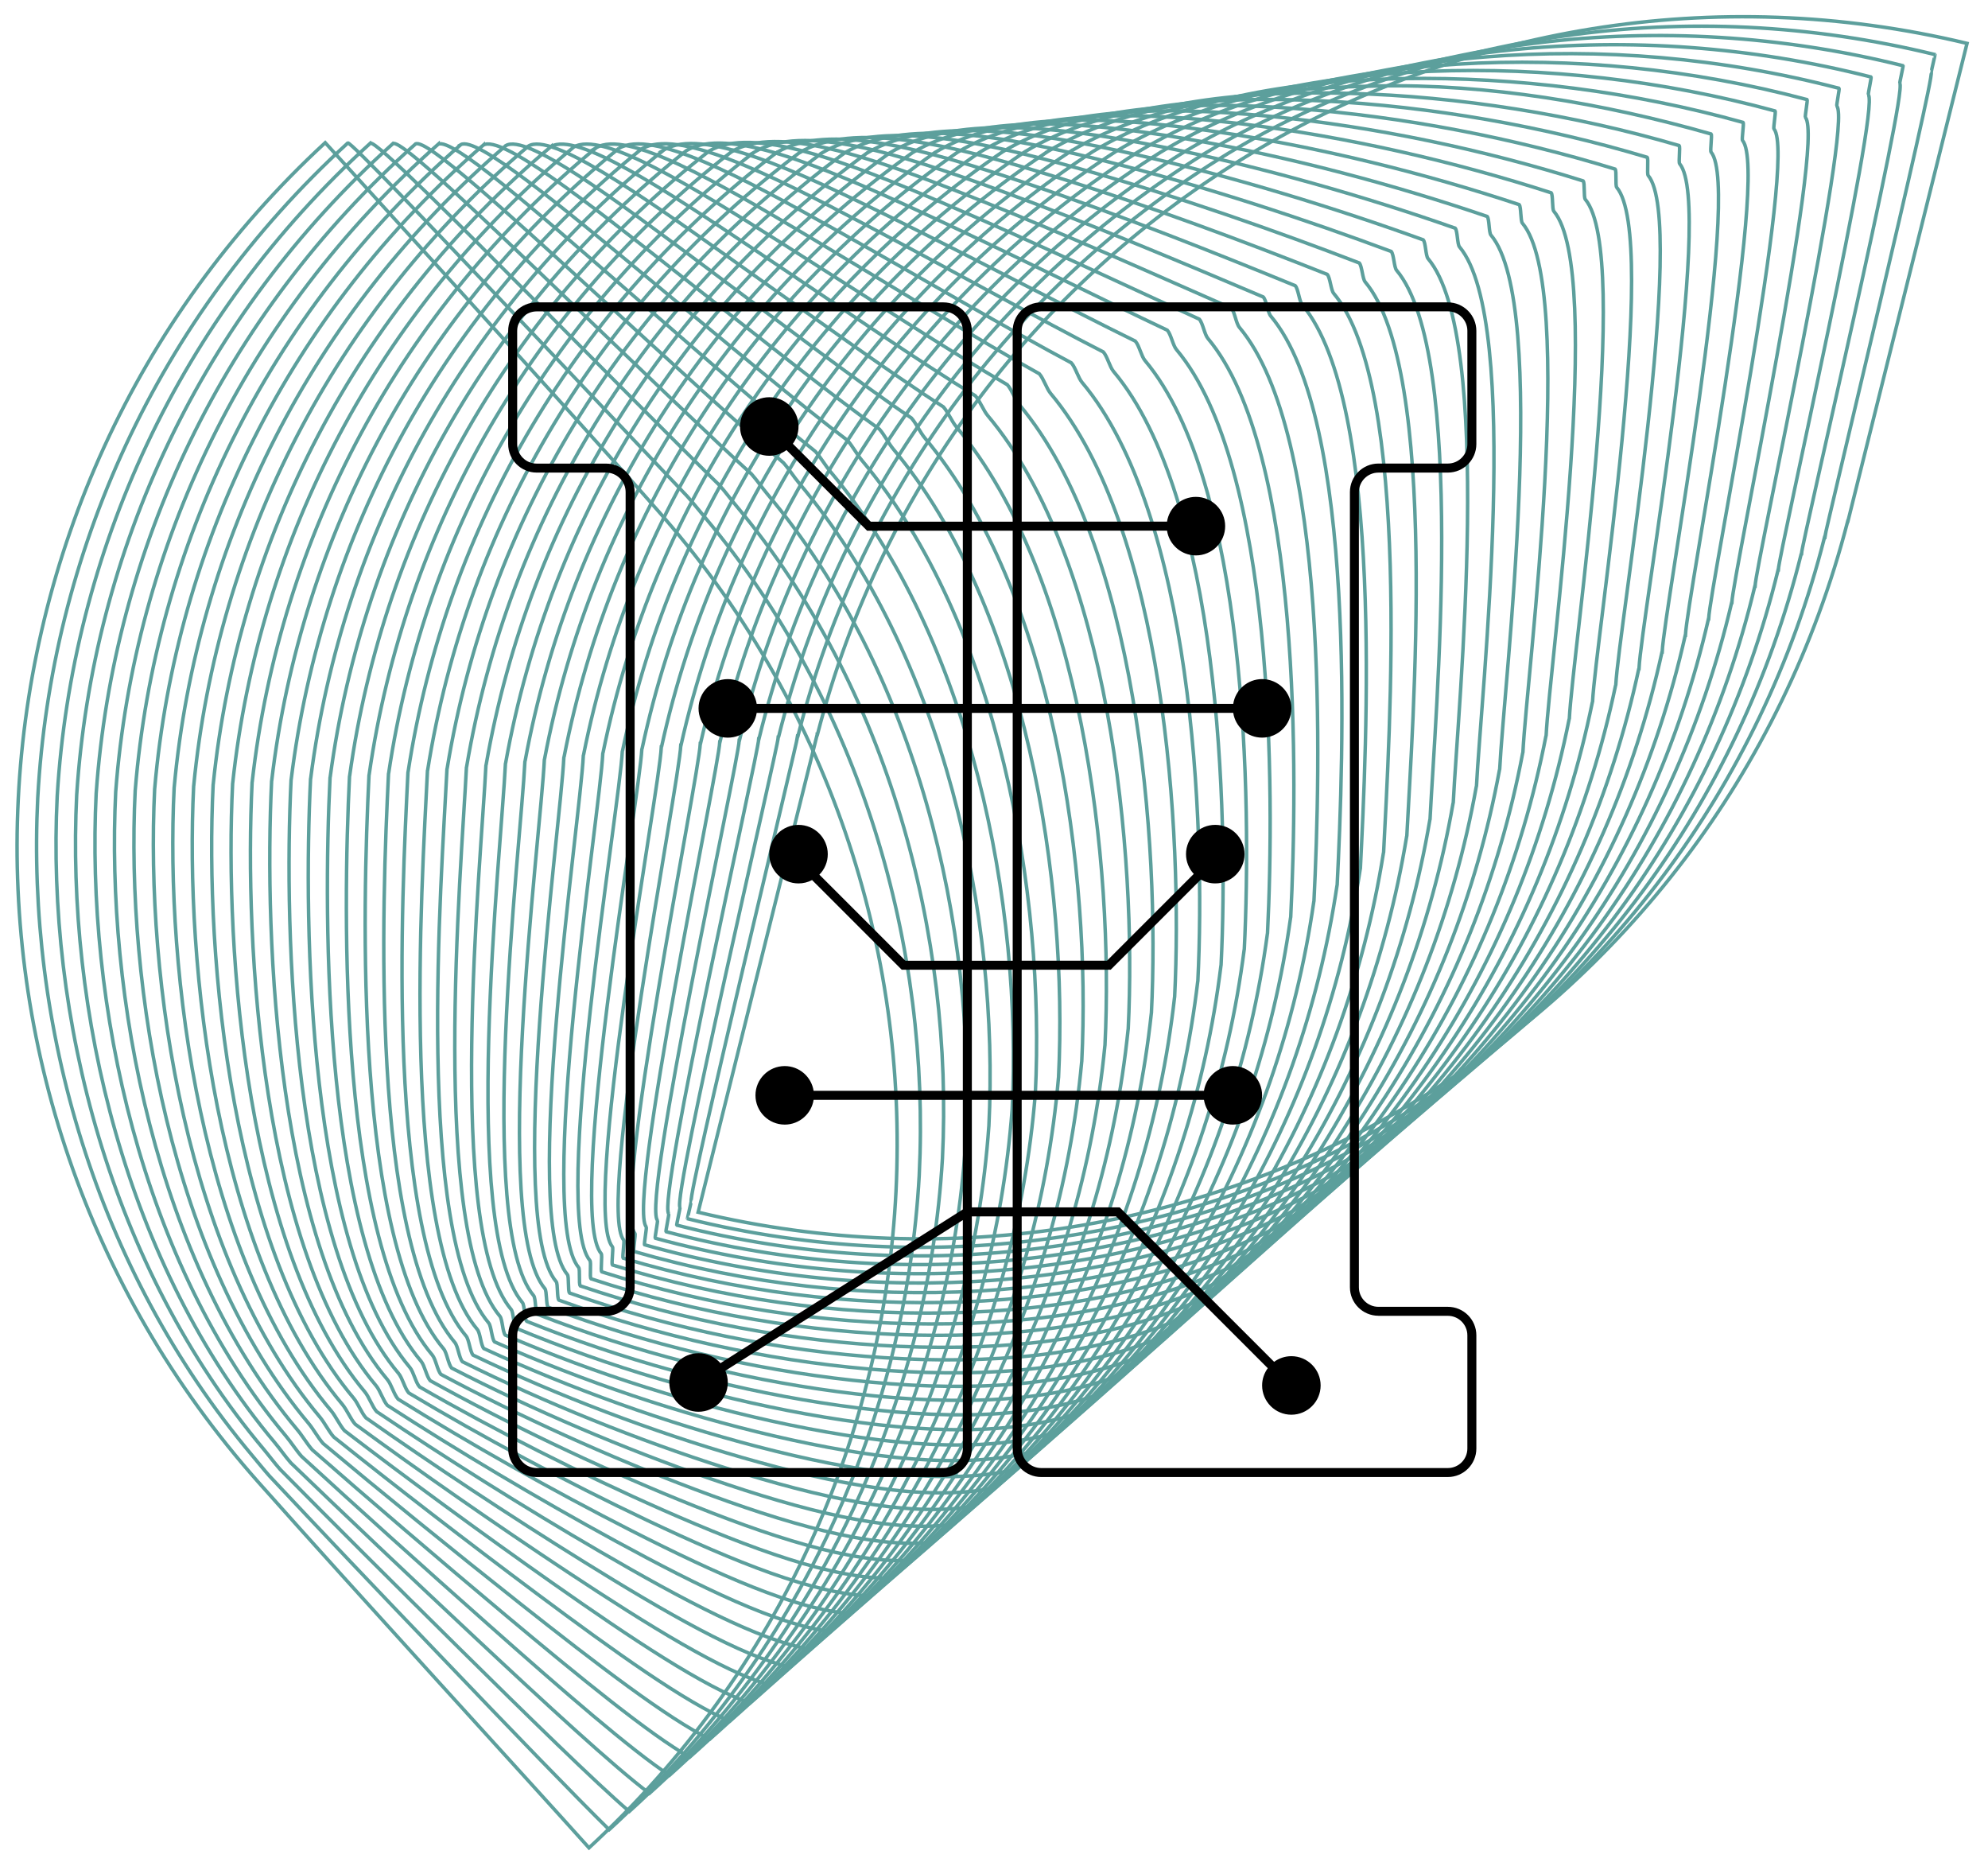 <?xml version="1.0" encoding="UTF-8" standalone="no"?>
<!DOCTYPE svg PUBLIC "-//W3C//DTD SVG 1.1//EN" "http://www.w3.org/Graphics/SVG/1.1/DTD/svg11.dtd">
<svg width="100%" height="100%" viewBox="0 0 570 536" version="1.1" xmlns="http://www.w3.org/2000/svg" xmlns:xlink="http://www.w3.org/1999/xlink" xml:space="preserve" xmlns:serif="http://www.serif.com/" style="fill-rule:evenodd;clip-rule:evenodd;stroke-miterlimit:10;">
    <g transform="matrix(1,0,0,1,-4115.3,-909.6)">
        <g transform="matrix(1.333,0,0,1.333,3600,0)">
            <g transform="matrix(1,0,0,1,442.232,791.588)">
                <path d="M0,209.608C-37.27,167.659 -54.312,114.653 -51.735,62.618C-49.157,10.584 -26.945,-40.476 14.29,-78.531C14.29,-78.531 72.023,-15.198 85.331,0.002C122.601,41.952 139.647,94.961 137.062,146.992C134.481,199.027 112.269,250.087 71.03,288.139C58.6,274.276 20.488,232.666 -0.003,209.605L0,209.608Z" style="fill:none;fill-rule:nonzero;stroke:rgb(92,159,156);stroke-width:0.75px;"/>
            </g>
        </g>
        <g transform="matrix(1.333,0,0,1.333,3600,0)">
            <g transform="matrix(1,0,0,1,461.381,1075.49)">
                <path d="M0,-362.371C0.546,-362.7 17.896,-344.475 35.927,-325.48C50.971,-309.633 66.503,-293.226 73.065,-286.333C74.332,-284.905 75.553,-283.373 76.774,-281.92C110.538,-241.709 125.342,-189.414 122.911,-140.421L122.911,-140.378C120.037,-88.304 97.529,-37.44 56.219,0.329C49.247,-6.511 35.174,-21.062 20.323,-36.609C7.083,-50.385 -6.776,-64.975 -16.839,-75.709C-18.106,-77.137 -19.327,-78.669 -20.548,-80.118C-54.312,-120.329 -69.116,-172.625 -66.689,-221.618C-66.689,-221.632 -66.689,-221.65 -66.685,-221.664C-63.815,-273.738 -41.307,-324.598 0,-362.368L0,-362.371Z" style="fill:none;fill-rule:nonzero;stroke:rgb(92,159,156);stroke-width:0.75px;"/>
            </g>
        </g>
        <g transform="matrix(1.333,0,0,1.333,3600,0)">
            <g transform="matrix(1,0,0,1,466.236,1071.25)">
                <path d="M0,-358.077C1.089,-358.73 18.592,-341.156 36.859,-322.782C52.149,-307.403 68.006,-291.42 75.089,-284.534C76.324,-283.142 77.491,-281.557 78.68,-280.139C111.602,-240.931 125.417,-187.472 123.047,-139.7C123.047,-139.686 123.043,-139.672 123.043,-139.657C119.891,-87.526 97.083,-36.841 55.687,0.653C48.333,-5.68 34.035,-19.684 18.856,-34.692C5.333,-48.061 -8.903,-62.262 -19.395,-72.893C-20.63,-74.286 -21.798,-75.871 -22.986,-77.288C-55.908,-116.493 -69.723,-169.955 -67.357,-217.727C-67.357,-217.742 -67.353,-217.759 -67.353,-217.774C-64.201,-269.905 -41.396,-320.586 -0.004,-358.084L0,-358.077Z" style="fill:none;fill-rule:nonzero;stroke:rgb(92,159,156);stroke-width:0.75px;"/>
            </g>
        </g>
        <g transform="matrix(1.333,0,0,1.333,3600,0)">
            <g transform="matrix(1,0,0,1,471.095,1067.03)">
                <path d="M0,-353.779C1.635,-354.761 19.288,-337.832 37.794,-320.076C53.331,-305.168 69.516,-289.607 77.113,-282.727C78.316,-281.371 79.43,-279.729 80.59,-278.351C112.669,-240.15 125.496,-185.52 123.186,-138.976C123.186,-138.961 123.183,-138.947 123.179,-138.933C119.748,-86.745 96.637,-36.241 55.158,0.982C47.419,-4.848 32.871,-18.278 17.393,-32.768C3.566,-45.709 -11.024,-59.546 -21.948,-70.07C-23.151,-71.426 -24.265,-73.068 -25.425,-74.446C-57.5,-112.648 -70.33,-167.278 -68.024,-213.822C-68.024,-213.836 -68.021,-213.85 -68.017,-213.868C-64.587,-266.056 -41.479,-316.559 -0.004,-353.782L0,-353.779Z" style="fill:none;fill-rule:nonzero;stroke:rgb(92,159,156);stroke-width:0.75px;"/>
            </g>
        </g>
        <g transform="matrix(1.333,0,0,1.333,3600,0)">
            <g transform="matrix(1,0,0,1,475.95,1062.81)">
                <path d="M0,-349.481C2.178,-350.791 19.991,-334.509 38.73,-317.37C54.516,-302.93 71.023,-287.793 79.137,-280.921C80.308,-279.6 81.368,-277.905 82.496,-276.559C113.729,-239.364 125.571,-183.567 123.322,-138.247C123.322,-138.233 123.314,-138.222 123.314,-138.208C119.605,-85.963 96.194,-35.638 54.63,1.31C46.505,-4.012 31.708,-16.871 15.929,-30.844C1.799,-43.356 -13.148,-56.825 -24.5,-67.246C-25.671,-68.567 -26.731,-70.262 -27.859,-71.608C-59.092,-108.803 -70.934,-164.6 -68.688,-209.92C-68.688,-209.934 -68.681,-209.949 -68.681,-209.963C-64.972,-262.208 -41.564,-312.529 -0.004,-349.481L0,-349.481Z" style="fill:none;fill-rule:nonzero;stroke:rgb(92,159,156);stroke-width:0.75px;"/>
            </g>
        </g>
        <g transform="matrix(1.333,0,0,1.333,3600,0)">
            <g transform="matrix(1,0,0,1,480.809,1058.59)">
                <path d="M0,-345.186C2.724,-346.821 20.695,-331.188 39.665,-314.667C55.704,-300.695 72.529,-285.983 81.161,-279.122C82.304,-277.837 83.307,-276.084 84.406,-274.777C114.797,-238.586 125.649,-181.621 123.461,-137.526C123.461,-137.512 123.454,-137.501 123.454,-137.487C119.463,-85.184 95.755,-35.038 54.109,1.635C45.602,-3.18 30.547,-15.472 14.472,-28.926C0.036,-41.01 -15.261,-54.112 -27.045,-64.429C-28.188,-65.714 -29.191,-67.467 -30.29,-68.773C-60.681,-104.965 -71.533,-161.926 -69.348,-206.025C-69.348,-206.039 -69.341,-206.053 -69.341,-206.068C-65.354,-258.366 -41.643,-308.513 0,-345.19L0,-345.186Z" style="fill:none;fill-rule:nonzero;stroke:rgb(92,159,156);stroke-width:0.75px;"/>
            </g>
        </g>
        <g transform="matrix(1.333,0,0,1.333,3600,0)">
            <g transform="matrix(1,0,0,1,485.664,1054.38)">
                <path d="M0,-340.892C3.266,-342.855 21.405,-327.869 40.597,-311.969C56.893,-298.464 74.032,-284.174 83.185,-277.323C84.296,-276.074 85.245,-274.264 86.313,-272.993C115.857,-237.808 125.724,-179.676 123.6,-136.805C123.6,-136.791 123.593,-136.78 123.593,-136.766C119.323,-84.407 95.312,-34.443 53.584,1.963C44.691,-2.346 29.384,-14.066 13.012,-27.003C-1.735,-38.659 -17.382,-51.396 -29.594,-61.606C-30.704,-62.855 -31.654,-64.665 -32.721,-65.936C-62.266,-101.121 -72.137,-159.253 -70.009,-202.123C-70.009,-202.138 -70.002,-202.152 -69.998,-202.163C-65.729,-254.519 -41.721,-304.486 0.007,-340.889L0,-340.892Z" style="fill:none;fill-rule:nonzero;stroke:rgb(92,159,156);stroke-width:0.75px;"/>
            </g>
        </g>
        <g transform="matrix(1.333,0,0,1.333,3600,0)">
            <g transform="matrix(1,0,0,1,490.519,1050.17)">
                <path d="M0,-336.59C3.813,-338.882 22.116,-324.545 41.532,-309.259C58.089,-296.225 75.539,-282.356 85.21,-275.513C86.288,-274.299 87.184,-272.435 88.219,-271.2C116.921,-237.019 125.799,-177.723 123.736,-136.077C123.736,-136.062 123.725,-136.052 123.725,-136.041C119.177,-83.624 94.866,-33.839 53.052,2.292C43.778,-1.51 28.209,-12.659 11.545,-25.082C-3.516,-36.309 -19.506,-48.679 -32.154,-58.785C-33.232,-59.999 -34.128,-61.862 -35.163,-63.098C-63.865,-97.276 -72.747,-156.575 -70.68,-198.221C-70.68,-198.236 -70.67,-198.246 -70.67,-198.26C-66.121,-250.673 -41.811,-300.463 0,-336.593L0,-336.59Z" style="fill:none;fill-rule:nonzero;stroke:rgb(92,159,156);stroke-width:0.75px;"/>
            </g>
        </g>
        <g transform="matrix(1.333,0,0,1.333,3600,0)">
            <g transform="matrix(1,0,0,1,495.377,1045.98)">
                <path d="M0,-332.299C4.359,-334.916 22.833,-321.232 42.467,-306.56C59.285,-293.994 77.045,-280.55 87.234,-273.717C88.28,-272.539 89.122,-270.619 90.129,-269.419C117.984,-236.244 125.881,-175.778 123.875,-135.356C123.875,-135.345 123.864,-135.331 123.864,-135.32C119.038,-82.85 94.423,-33.239 52.527,2.617C42.867,-0.678 27.038,-11.256 10.085,-23.161C-5.291,-33.96 -21.627,-45.962 -34.703,-55.965C-35.749,-57.143 -36.592,-59.064 -37.598,-60.26C-65.454,-93.434 -73.35,-153.901 -71.344,-194.32C-71.344,-194.334 -71.333,-194.344 -71.333,-194.359C-66.507,-246.829 -41.896,-296.436 0,-332.296L0,-332.299Z" style="fill:none;fill-rule:nonzero;stroke:rgb(92,159,156);stroke-width:0.75px;"/>
            </g>
        </g>
        <g transform="matrix(1.333,0,0,1.333,3600,0)">
            <g transform="matrix(1,0,0,1,500.232,1041.78)">
                <path d="M0,-328.001C4.901,-330.946 23.551,-317.913 43.399,-303.854C60.481,-291.76 78.548,-278.737 89.258,-271.911C90.271,-270.769 91.06,-268.794 92.035,-267.631C119.048,-235.462 125.956,-173.828 124.01,-134.631C124.01,-134.62 124,-134.61 124,-134.595C118.891,-82.068 93.981,-32.636 51.999,2.945C41.957,0.157 25.864,-9.846 8.625,-21.237C-7.065,-31.604 -23.743,-43.246 -37.252,-53.141C-38.266,-54.284 -39.055,-56.258 -40.029,-57.422C-67.042,-89.59 -73.95,-151.224 -72.005,-190.421C-72.005,-190.436 -71.994,-190.446 -71.99,-190.457C-66.885,-242.984 -41.971,-292.413 0.004,-327.997L0,-328.001Z" style="fill:none;fill-rule:nonzero;stroke:rgb(92,159,156);stroke-width:0.75px;"/>
            </g>
        </g>
        <g transform="matrix(1.333,0,0,1.333,3600,0)">
            <g transform="matrix(1,0,0,1,505.091,1037.59)">
                <path d="M0,-323.695C5.448,-326.969 24.272,-314.585 44.334,-301.144C61.684,-289.521 80.058,-276.919 91.282,-270.1C92.264,-268.994 92.999,-266.962 93.945,-265.838C120.112,-234.673 126.035,-171.872 124.15,-133.902C124.15,-133.892 124.139,-133.881 124.135,-133.87C118.749,-81.286 93.534,-32.036 51.47,3.274C41.043,0.993 24.686,-8.439 7.161,-19.316C-8.846,-29.251 -25.868,-40.528 -39.804,-50.32C-40.786,-51.427 -41.521,-53.458 -42.468,-54.583C-68.635,-85.748 -74.557,-148.549 -72.672,-186.519C-72.672,-186.529 -72.658,-186.544 -72.658,-186.554C-67.271,-239.139 -42.06,-288.389 0,-323.699L0,-323.695Z" style="fill:none;fill-rule:nonzero;stroke:rgb(92,159,156);stroke-width:0.75px;"/>
            </g>
        </g>
        <g transform="matrix(1.333,0,0,1.333,3600,0)">
            <g transform="matrix(1,0,0,1,509.946,1033.42)">
                <path d="M0,-319.405C5.99,-323.007 24.996,-311.276 45.27,-298.446C62.891,-287.294 81.565,-275.113 93.306,-268.306C94.256,-267.235 94.937,-265.146 95.851,-264.058C121.176,-233.899 126.11,-169.93 124.285,-133.182C124.285,-133.171 124.271,-133.161 124.271,-133.15C118.606,-80.508 93.092,-31.437 50.942,3.602C40.133,1.827 23.504,-7.026 5.697,-17.393C-10.631,-26.896 -27.988,-37.809 -42.357,-47.498C-43.307,-48.569 -43.988,-50.657 -44.902,-51.746C-70.227,-81.904 -75.16,-145.873 -73.336,-182.618C-73.336,-182.628 -73.322,-182.639 -73.322,-182.654C-67.656,-235.295 -42.146,-284.367 0,-319.401L0,-319.405Z" style="fill:none;fill-rule:nonzero;stroke:rgb(92,159,156);stroke-width:0.75px;"/>
            </g>
        </g>
        <g transform="matrix(1.333,0,0,1.333,3600,0)">
            <g transform="matrix(1,0,0,1,514.801,1029.26)">
                <path d="M0,-315.11C6.536,-319.037 25.724,-307.967 46.201,-295.743C64.094,-285.066 83.068,-273.303 95.33,-266.503C96.248,-265.467 96.876,-263.325 97.761,-262.272C122.24,-233.12 126.188,-167.981 124.425,-132.46C124.425,-132.45 124.41,-132.439 124.41,-132.428C118.467,-79.73 92.653,-30.837 50.417,3.927C39.222,2.656 22.326,-5.619 4.237,-15.475C-12.413,-24.547 -30.108,-35.095 -44.906,-44.681C-45.823,-45.716 -46.451,-47.858 -47.337,-48.911C-71.815,-78.063 -75.764,-143.199 -74,-178.723C-74,-178.733 -73.986,-178.744 -73.982,-178.755C-68.039,-231.453 -42.225,-280.343 0.003,-315.11L0,-315.11Z" style="fill:none;fill-rule:nonzero;stroke:rgb(92,159,156);stroke-width:0.75px;"/>
            </g>
        </g>
        <g transform="matrix(1.333,0,0,1.333,3600,0)">
            <g transform="matrix(1,0,0,1,519.66,1025.1)">
                <path d="M0,-310.809C7.079,-315.064 26.456,-304.651 47.137,-293.038C65.304,-282.835 84.574,-271.49 97.354,-264.697C98.243,-263.697 98.814,-261.498 99.668,-260.481C123.304,-232.332 126.263,-166.029 124.56,-131.733C124.56,-131.722 124.546,-131.715 124.543,-131.704C118.317,-78.949 92.203,-30.237 49.889,4.255C38.308,3.491 21.141,-4.206 2.774,-13.552C-14.197,-22.187 -32.229,-32.379 -47.458,-41.857C-48.347,-42.857 -48.918,-45.056 -49.771,-46.073C-73.407,-74.222 -76.367,-140.526 -74.664,-174.821C-74.664,-174.832 -74.646,-174.843 -74.646,-174.853C-68.42,-227.609 -42.31,-276.32 0.003,-310.812L0,-310.809Z" style="fill:none;fill-rule:nonzero;stroke:rgb(92,159,156);stroke-width:0.75px;"/>
            </g>
        </g>
        <g transform="matrix(1.333,0,0,1.333,3600,0)">
            <g transform="matrix(1,0,0,1,524.515,1020.95)">
                <path d="M0,-306.511C7.625,-311.094 27.192,-301.342 48.072,-290.332C66.518,-280.608 86.081,-269.677 99.379,-262.894C100.235,-261.93 100.753,-259.678 101.578,-258.696C124.368,-231.554 126.342,-164.083 124.7,-131.008C124.7,-130.998 124.682,-130.99 124.682,-130.98C118.178,-78.167 91.764,-29.634 49.365,4.583C37.402,4.326 19.959,-2.789 1.314,-11.628C-15.982,-19.828 -34.349,-29.659 -50.01,-39.034C-50.867,-39.998 -51.385,-42.25 -52.209,-43.232C-75,-70.374 -76.974,-137.844 -75.332,-170.916C-75.332,-170.927 -75.314,-170.934 -75.314,-170.945C-68.809,-223.754 -42.396,-272.29 0,-306.507L0,-306.511Z" style="fill:none;fill-rule:nonzero;stroke:rgb(92,159,156);stroke-width:0.75px;"/>
            </g>
        </g>
        <g transform="matrix(1.333,0,0,1.333,3600,0)">
            <g transform="matrix(1,0,0,1,529.37,1017.07)">
                <path d="M0,-302.466C8.168,-307.374 27.927,-298.289 49.007,-287.879C67.731,-278.633 87.587,-268.116 101.406,-261.341C102.231,-260.413 102.695,-258.103 103.487,-257.157C125.435,-231.018 126.42,-162.38 124.839,-130.533C124.839,-130.522 124.821,-130.515 124.821,-130.508C118.038,-77.638 91.321,-29.284 48.84,4.658C36.491,4.908 18.778,-1.625 -0.146,-9.96C-17.767,-17.721 -36.466,-27.196 -52.559,-36.467C-53.384,-37.395 -53.848,-39.705 -54.641,-40.647C-76.588,-66.786 -77.574,-135.424 -75.996,-167.271C-75.996,-167.282 -75.978,-167.289 -75.974,-167.299C-69.191,-220.166 -42.478,-268.523 0.004,-302.466L0,-302.466Z" style="fill:none;fill-rule:nonzero;stroke:rgb(92,159,156);stroke-width:0.75px;"/>
            </g>
        </g>
        <g transform="matrix(1.333,0,0,1.333,3600,0)">
            <g transform="matrix(1,0,0,1,534.228,1013.42)">
                <path d="M0,-298.674C8.714,-303.911 28.666,-295.49 49.939,-285.68C68.945,-276.915 89.094,-266.809 103.427,-260.041C104.219,-259.148 104.63,-256.781 105.394,-255.875C126.499,-230.743 126.495,-160.937 124.974,-130.315C124.974,-130.304 124.957,-130.297 124.957,-130.29C117.892,-77.366 90.879,-29.187 48.311,4.481C35.581,5.237 17.589,-0.71 -1.61,-8.542C-19.559,-15.864 -38.59,-24.985 -55.112,-34.149C-55.904,-35.042 -56.315,-37.408 -57.079,-38.315C-78.18,-63.447 -78.18,-133.253 -76.663,-163.875C-76.663,-163.886 -76.642,-163.893 -76.642,-163.904C-69.58,-216.827 -42.564,-265.003 0,-298.674Z" style="fill:none;fill-rule:nonzero;stroke:rgb(92,159,156);stroke-width:0.75px;"/>
            </g>
        </g>
        <g transform="matrix(1.333,0,0,1.333,3600,0)">
            <g transform="matrix(1,0,0,1,539.084,1009.75)">
                <path d="M0,-294.88C9.26,-300.445 29.405,-292.692 50.874,-283.481C70.166,-275.203 90.6,-265.5 105.451,-258.745C106.211,-257.889 106.568,-255.468 107.3,-254.597C127.559,-230.472 126.57,-159.496 125.11,-130.101C125.11,-130.094 125.089,-130.087 125.089,-130.076C117.745,-77.096 90.429,-29.099 47.779,4.301C34.663,5.565 16.396,0.203 -3.077,-7.126C-21.355,-14.005 -40.715,-22.773 -57.668,-31.833C-58.428,-32.69 -58.785,-35.11 -59.517,-35.981C-79.776,-60.107 -78.787,-131.083 -77.331,-160.477C-77.331,-160.488 -77.309,-160.495 -77.309,-160.502C-69.966,-213.483 -42.653,-261.48 -0.004,-294.88L0,-294.88Z" style="fill:none;fill-rule:nonzero;stroke:rgb(92,159,156);stroke-width:0.75px;"/>
            </g>
        </g>
        <g transform="matrix(1.333,0,0,1.333,3600,0)">
            <g transform="matrix(1,0,0,1,543.942,1006.08)">
                <path d="M0,-291.096C9.803,-296.986 30.151,-289.911 51.81,-281.289C71.383,-273.5 92.106,-264.2 107.478,-257.453C108.207,-256.632 108.51,-254.155 109.21,-253.319C128.626,-230.197 126.649,-158.057 125.249,-129.884C125.249,-129.877 125.228,-129.869 125.228,-129.862C117.606,-76.824 89.99,-29.006 47.255,4.119C33.757,5.89 15.211,1.113 -4.537,-5.716C-23.144,-12.152 -42.835,-20.567 -60.217,-29.523C-60.945,-30.345 -61.249,-32.822 -61.952,-33.657C-81.368,-56.78 -79.391,-128.92 -77.995,-157.093C-77.995,-157.104 -77.973,-157.107 -77.97,-157.118C-70.348,-210.156 -42.735,-257.975 0,-291.099L0,-291.096Z" style="fill:none;fill-rule:nonzero;stroke:rgb(92,159,156);stroke-width:0.75px;"/>
            </g>
        </g>
        <g transform="matrix(1.333,0,0,1.333,3600,0)">
            <g transform="matrix(1,0,0,1,548.797,1002.39)">
                <path d="M0,-287.304C10.349,-293.523 30.894,-287.122 52.741,-279.09C72.604,-271.789 93.609,-262.893 109.499,-256.153C110.195,-255.368 110.445,-252.837 111.116,-252.037C129.687,-229.922 126.724,-156.61 125.389,-129.665C125.389,-129.658 125.367,-129.651 125.367,-129.644C117.467,-76.549 89.551,-28.908 46.73,3.942C32.847,6.219 14.023,2.035 -5.997,-4.298C-24.932,-10.288 -44.952,-18.356 -62.766,-27.206C-63.462,-27.991 -63.712,-30.522 -64.383,-31.322C-82.953,-53.437 -79.99,-126.745 -78.655,-153.694C-78.655,-153.701 -78.63,-153.708 -78.63,-153.719C-70.73,-206.814 -42.813,-254.454 0.004,-287.304L0,-287.304Z" style="fill:none;fill-rule:nonzero;stroke:rgb(92,159,156);stroke-width:0.75px;"/>
            </g>
        </g>
        <g transform="matrix(1.333,0,0,1.333,3600,0)">
            <g transform="matrix(1,0,0,1,553.652,998.67)">
                <path d="M0,-283.51C10.892,-290.057 31.64,-284.335 53.677,-276.891C73.829,-270.084 95.116,-261.587 111.523,-254.858C112.187,-254.108 112.383,-251.52 113.022,-250.756C130.751,-229.644 126.799,-155.169 125.524,-129.448C125.524,-129.441 125.499,-129.434 125.499,-129.427C117.317,-76.275 89.101,-28.813 46.198,3.762C31.933,6.547 12.83,2.955 -7.465,-2.885C-26.728,-8.426 -47.08,-16.147 -65.322,-24.893C-65.986,-25.643 -66.182,-28.231 -66.824,-28.995C-84.553,-50.107 -80.601,-124.582 -79.326,-150.303C-79.326,-150.311 -79.301,-150.318 -79.301,-150.325C-71.123,-203.477 -42.906,-250.935 -0.004,-283.513L0,-283.51Z" style="fill:none;fill-rule:nonzero;stroke:rgb(92,159,156);stroke-width:0.75px;"/>
            </g>
        </g>
        <g transform="matrix(1.333,0,0,1.333,3600,0)">
            <g transform="matrix(1,0,0,1,558.511,994.935)">
                <path d="M0,-279.718C11.438,-286.59 32.386,-281.553 54.612,-274.692C75.05,-268.38 96.623,-260.28 113.547,-253.558C114.183,-252.844 114.322,-250.199 114.932,-249.474C131.814,-229.368 126.877,-153.726 125.663,-129.226C125.663,-129.219 125.638,-129.215 125.638,-129.208C117.178,-75.999 88.662,-28.719 45.673,3.584C31.022,6.872 11.641,3.877 -8.921,-1.467C-28.516,-6.558 -49.193,-13.933 -67.871,-22.576C-68.506,-23.29 -68.649,-25.935 -69.256,-26.66C-86.138,-46.765 -81.201,-122.407 -79.987,-146.908C-79.987,-146.915 -79.962,-146.922 -79.958,-146.929C-71.498,-200.138 -42.981,-247.418 0,-279.722L0,-279.718Z" style="fill:none;fill-rule:nonzero;stroke:rgb(92,159,156);stroke-width:0.75px;"/>
            </g>
        </g>
        <g transform="matrix(1.333,0,0,1.333,3600,0)">
            <g transform="matrix(1,0,0,1,563.366,991.183)">
                <path d="M0,-275.931C11.98,-283.131 33.135,-278.78 55.547,-272.497C76.278,-266.685 98.129,-258.978 115.575,-252.263C116.178,-251.584 116.264,-248.886 116.842,-248.193C132.882,-229.094 126.956,-152.281 125.803,-129.009C125.803,-129.002 125.778,-128.998 125.778,-128.991C117.039,-75.725 88.219,-28.624 45.152,3.405C30.115,7.2 10.456,4.801 -10.378,-0.05C-30.301,-4.691 -51.31,-11.724 -70.416,-20.259C-71.019,-20.938 -71.109,-23.637 -71.687,-24.329C-87.726,-43.428 -81.8,-120.241 -80.647,-143.513C-80.647,-143.52 -80.619,-143.524 -80.619,-143.531C-71.88,-196.797 -43.063,-243.898 0.003,-275.927L0,-275.931Z" style="fill:none;fill-rule:nonzero;stroke:rgb(92,159,156);stroke-width:0.75px;"/>
            </g>
        </g>
        <g transform="matrix(1.333,0,0,1.333,3600,0)">
            <g transform="matrix(1,0,0,1,568.221,987.409)">
                <path d="M0,-272.139C12.527,-279.668 33.882,-276.005 56.479,-270.297C77.499,-264.988 99.635,-257.67 117.596,-250.966C118.167,-250.323 118.199,-247.567 118.749,-246.914C133.942,-228.818 127.031,-150.841 125.938,-128.794C125.938,-128.787 125.914,-128.783 125.91,-128.776C116.892,-75.453 87.773,-28.53 44.62,3.228C29.202,7.529 9.26,5.73 -11.845,1.364C-32.1,-2.823 -53.434,-9.513 -72.972,-17.945C-73.543,-18.588 -73.579,-21.344 -74.125,-21.997C-89.318,-40.093 -82.407,-118.07 -81.315,-140.118C-81.315,-140.125 -81.286,-140.128 -81.286,-140.135C-72.269,-193.455 -43.149,-240.381 0,-272.139Z" style="fill:none;fill-rule:nonzero;stroke:rgb(92,159,156);stroke-width:0.75px;"/>
            </g>
        </g>
        <g transform="matrix(1.333,0,0,1.333,3600,0)">
            <g transform="matrix(1,0,0,1,573.08,983.618)">
                <path d="M0,-268.348C13.073,-276.202 34.631,-273.235 57.414,-268.102C78.723,-263.3 101.142,-256.367 119.62,-249.67C120.159,-249.063 120.137,-246.254 120.655,-245.636C135.006,-228.547 127.106,-149.4 126.074,-128.576C126.074,-128.569 126.045,-128.566 126.045,-128.562C116.746,-75.185 87.327,-28.441 44.092,3.045C28.288,7.854 8.072,6.654 -13.308,2.778C-33.892,-0.957 -55.558,-7.304 -75.524,-15.632C-76.063,-16.239 -76.046,-19.049 -76.563,-19.666C-90.914,-36.755 -83.014,-115.903 -81.982,-136.726C-81.982,-136.733 -81.954,-136.737 -81.954,-136.744C-72.658,-190.121 -43.238,-236.865 -0.004,-268.351L0,-268.348Z" style="fill:none;fill-rule:nonzero;stroke:rgb(92,159,156);stroke-width:0.75px;"/>
            </g>
        </g>
        <g transform="matrix(1.333,0,0,1.333,3600,0)">
            <g transform="matrix(1,0,0,1,577.935,979.817)">
                <path d="M0,-264.561C13.615,-272.743 35.381,-270.469 58.35,-265.907C79.951,-261.616 102.648,-255.065 121.647,-248.375C122.154,-247.804 122.079,-244.937 122.568,-244.355C136.073,-228.269 127.188,-147.958 126.217,-128.359C126.217,-128.352 126.188,-128.352 126.188,-128.345C116.61,-74.911 86.891,-28.345 43.57,2.866C27.385,8.182 6.886,7.582 -14.765,4.194C-35.681,0.92 -57.672,-5.095 -78.07,-13.316C-78.577,-13.887 -78.505,-16.754 -78.991,-17.336C-92.496,-33.422 -83.61,-113.733 -82.639,-133.332C-82.639,-133.339 -82.607,-133.343 -82.607,-133.346C-73.029,-186.78 -43.31,-233.346 0.007,-264.558L0,-264.561Z" style="fill:none;fill-rule:nonzero;stroke:rgb(92,159,156);stroke-width:0.75px;"/>
            </g>
        </g>
        <g transform="matrix(1.333,0,0,1.333,3600,0)">
            <g transform="matrix(1,0,0,1,582.793,975.997)">
                <path d="M0,-260.773C14.162,-269.283 36.127,-267.709 59.281,-263.711C81.172,-259.93 104.151,-253.762 123.668,-247.079C124.143,-246.543 124.014,-243.62 124.471,-243.077C137.134,-227.998 127.259,-146.515 126.349,-128.145C126.349,-128.138 126.32,-128.138 126.32,-128.13C116.464,-74.639 86.444,-28.252 43.038,2.685C26.467,8.507 5.69,8.51 -16.232,5.605C-37.477,2.788 -59.799,-2.888 -80.626,-11.006C-81.101,-11.542 -80.976,-14.465 -81.433,-15.008C-94.095,-30.087 -84.224,-111.566 -83.31,-129.94C-83.31,-129.947 -83.278,-129.947 -83.278,-129.955C-73.422,-183.446 -43.402,-229.833 0,-260.769L0,-260.773Z" style="fill:none;fill-rule:nonzero;stroke:rgb(92,159,156);stroke-width:0.75px;"/>
            </g>
        </g>
        <g transform="matrix(1.333,0,0,1.333,3600,0)">
            <g transform="matrix(1,0,0,1,587.648,972.765)">
                <path d="M0,-257.588C14.704,-266.427 36.877,-265.556 60.217,-262.118C82.396,-258.855 105.658,-253.058 125.692,-246.389C126.135,-245.89 125.953,-242.912 126.381,-242.402C138.198,-228.329 127.341,-145.679 126.488,-128.529C126.488,-128.526 126.456,-128.522 126.456,-128.519C116.321,-74.971 85.999,-28.762 42.51,1.9C25.557,8.229 4.502,8.839 -17.696,6.416C-39.269,4.059 -61.919,-1.281 -83.182,-9.295C-83.624,-9.795 -83.446,-12.772 -83.871,-13.283C-95.687,-27.355 -84.831,-110.005 -83.978,-127.151C-83.978,-127.159 -83.946,-127.159 -83.946,-127.166C-73.811,-180.714 -43.492,-226.923 -0.003,-257.584L0,-257.588Z" style="fill:none;fill-rule:nonzero;stroke:rgb(92,159,156);stroke-width:0.75px;"/>
            </g>
        </g>
        <g transform="matrix(1.333,0,0,1.333,3600,0)">
            <g transform="matrix(1,0,0,1,592.503,969.536)">
                <path d="M0,-254.408C15.251,-263.572 37.623,-263.408 61.152,-260.534C83.621,-257.789 107.164,-252.366 127.72,-245.705C128.13,-245.241 127.895,-242.206 128.291,-241.735C139.265,-228.666 127.42,-144.852 126.627,-128.927C126.627,-128.923 126.595,-128.919 126.595,-128.916C116.178,-75.311 85.559,-29.284 41.986,1.11C24.647,7.946 3.317,9.164 -19.156,7.218C-41.057,5.322 -64.04,0.314 -85.731,-7.594C-86.141,-8.058 -85.909,-11.092 -86.305,-11.563C-97.279,-24.633 -85.434,-108.446 -84.642,-124.372C-84.642,-124.375 -84.606,-124.379 -84.606,-124.382C-74.193,-177.988 -43.57,-224.014 0,-254.408Z" style="fill:none;fill-rule:nonzero;stroke:rgb(92,159,156);stroke-width:0.75px;"/>
            </g>
        </g>
        <g transform="matrix(1.333,0,0,1.333,3600,0)">
            <g transform="matrix(1,0,0,1,597.362,965.755)">
                <path d="M0,-250.684C15.793,-260.176 38.369,-260.719 62.084,-258.402C84.842,-256.178 108.671,-251.127 129.74,-244.473C130.122,-244.044 129.83,-240.956 130.194,-240.517C140.325,-228.455 127.491,-143.47 126.76,-128.773C126.76,-128.769 126.727,-128.769 126.727,-128.762C116.032,-75.099 85.11,-29.251 41.453,0.868C23.733,8.207 2.124,10.035 -20.623,8.572C-42.853,7.14 -66.164,2.463 -88.287,-5.34C-88.669,-5.769 -88.38,-8.86 -88.744,-9.296C-98.875,-21.358 -86.041,-106.343 -85.309,-121.04C-85.309,-121.044 -85.274,-121.044 -85.274,-121.051C-74.578,-174.714 -43.66,-220.561 -0.004,-250.681L0,-250.684Z" style="fill:none;fill-rule:nonzero;stroke:rgb(92,159,156);stroke-width:0.75px;"/>
            </g>
        </g>
        <g transform="matrix(1.333,0,0,1.333,3600,0)">
            <g transform="matrix(1,0,0,1,602.217,961.803)">
                <path d="M0,-246.786C16.339,-256.607 39.112,-257.86 63.019,-256.096C86.063,-254.397 110.177,-249.713 131.764,-243.07C132.114,-242.677 131.768,-239.532 132.103,-239.132C141.389,-228.073 127.57,-141.924 126.899,-128.452C126.899,-128.448 126.863,-128.448 126.863,-128.444C115.889,-74.725 84.667,-29.055 40.928,0.789C22.822,8.636 0.939,11.074 -22.083,10.089C-44.642,9.121 -68.285,4.777 -90.836,-2.924C-91.186,-3.316 -90.843,-6.461 -91.178,-6.861C-100.464,-17.921 -86.645,-104.069 -85.977,-117.542C-85.977,-117.546 -85.942,-117.546 -85.942,-117.549C-74.968,-171.269 -43.745,-216.938 -0.007,-246.782L0,-246.786Z" style="fill:none;fill-rule:nonzero;stroke:rgb(92,159,156);stroke-width:0.75px;"/>
            </g>
        </g>
        <g transform="matrix(1.333,0,0,1.333,3600,0)">
            <g transform="matrix(1,0,0,1,607.075,957.865)">
                <path d="M0,-242.891C16.882,-253.037 39.858,-255.007 63.954,-253.797C87.284,-252.626 111.684,-248.307 133.792,-241.67C134.11,-241.313 133.71,-238.111 134.013,-237.75C142.456,-227.698 127.648,-140.378 127.038,-128.13C127.038,-128.126 127.002,-128.13 127.002,-128.123C115.75,-74.346 84.224,-28.859 40.404,0.714C21.912,9.068 -0.246,12.116 -23.543,11.606C-46.426,11.106 -70.402,7.09 -93.385,-0.507C-93.703,-0.864 -93.306,-4.066 -93.61,-4.426C-102.052,-14.479 -87.244,-101.798 -86.638,-114.047C-86.638,-114.05 -86.598,-114.047 -86.598,-114.054C-75.346,-167.831 -43.824,-213.318 0,-242.891Z" style="fill:none;fill-rule:nonzero;stroke:rgb(92,159,156);stroke-width:0.75px;"/>
            </g>
        </g>
        <g transform="matrix(1.333,0,0,1.333,3600,0)">
            <g transform="matrix(1,0,0,1,611.93,953.946)">
                <path d="M0,-239C17.428,-249.474 40.597,-252.159 64.89,-251.498C88.505,-250.856 113.19,-246.9 135.816,-240.271C136.102,-239.95 135.648,-236.694 135.923,-236.365C143.52,-227.319 127.727,-138.833 127.181,-127.809C127.181,-127.809 127.145,-127.809 127.145,-127.802C115.61,-73.971 83.789,-28.659 39.883,0.639C21.009,9.5 -1.424,13.159 -25,13.126C-48.208,13.094 -72.519,9.403 -95.93,1.914C-96.216,1.592 -95.766,-1.664 -96.041,-1.992C-103.637,-11.038 -87.844,-99.525 -87.298,-110.549C-87.298,-110.552 -87.259,-110.549 -87.259,-110.556C-75.728,-164.389 -43.902,-209.698 0.003,-238.997L0,-239Z" style="fill:none;fill-rule:nonzero;stroke:rgb(92,159,156);stroke-width:0.75px;"/>
            </g>
        </g>
        <g transform="matrix(1.333,0,0,1.333,3600,0)">
            <g transform="matrix(1,0,0,1,616.786,950.518)">
                <path d="M0,-235.565C17.974,-246.367 41.343,-249.12 65.821,-249.655C89.715,-250.177 114.693,-245.95 137.837,-239.331C138.09,-239.046 137.583,-235.733 137.826,-235.444C144.58,-227.401 127.798,-137.75 127.313,-127.951C127.313,-127.951 127.277,-127.951 127.273,-127.947C115.461,-74.06 83.339,-28.926 39.347,0.097C20.088,9.465 -2.62,13.738 -26.467,14.177C-50.003,14.612 -74.643,11.249 -98.486,3.863C-98.739,3.578 -98.236,0.265 -98.479,-0.024C-105.233,-8.067 -88.451,-97.718 -87.965,-107.517C-87.965,-107.517 -87.926,-107.517 -87.926,-107.521C-76.114,-161.408 -43.992,-206.542 0,-235.569L0,-235.565Z" style="fill:none;fill-rule:nonzero;stroke:rgb(92,159,156);stroke-width:0.75px;"/>
            </g>
        </g>
        <g transform="matrix(1.333,0,0,1.333,3600,0)">
            <g transform="matrix(1,0,0,1,621.644,947.127)">
                <path d="M0,-232.171C18.517,-243.298 42.078,-247.422 66.757,-247.854C90.936,-248.278 116.2,-245.04 139.861,-238.429C140.082,-238.179 139.522,-234.813 139.736,-234.556C145.644,-227.52 127.877,-136.698 127.452,-128.123L127.412,-128.123C115.321,-74.179 82.896,-29.223 38.822,-0.471C19.181,9.403 -3.802,14.29 -27.927,15.204C-51.785,16.107 -76.763,13.073 -101.039,5.79C-101.26,5.54 -100.703,2.17 -100.917,1.917C-106.825,-5.119 -89.058,-95.941 -88.633,-104.516L-88.59,-104.516C-76.499,-158.46 -44.074,-203.416 -0.004,-232.168L0,-232.171Z" style="fill:none;fill-rule:nonzero;stroke:rgb(92,159,156);stroke-width:0.75px;"/>
            </g>
        </g>
        <g transform="matrix(1.333,0,0,1.333,3600,0)">
            <g transform="matrix(1,0,0,1,626.499,943.135)">
                <path d="M0,-228.147C19.063,-239.603 42.814,-244.447 67.692,-245.425C92.153,-246.386 117.706,-243.505 141.888,-236.9C142.078,-236.686 141.464,-233.263 141.646,-233.045C146.711,-227.012 127.955,-135.026 127.591,-127.676L127.552,-127.676C115.182,-73.675 82.457,-28.901 38.298,-0.42C18.271,9.961 -4.98,15.462 -29.387,16.851C-53.795,18.239 -78.88,15.512 -103.588,8.336C-103.777,8.122 -103.166,4.699 -103.348,4.481C-108.414,-1.552 -89.658,-93.537 -89.294,-100.888L-89.251,-100.888C-76.881,-154.889 -44.156,-199.663 0,-228.143L0,-228.147Z" style="fill:none;fill-rule:nonzero;stroke:rgb(92,159,156);stroke-width:0.75px;"/>
            </g>
        </g>
        <g transform="matrix(1.333,0,0,1.333,3600,0)">
            <g transform="matrix(1,0,0,1,631.358,939.148)">
                <path d="M0,-224.11C19.606,-235.894 43.549,-241.46 68.624,-242.98C93.363,-244.48 119.213,-241.952 143.909,-235.359C144.066,-235.18 143.399,-231.7 143.552,-231.517C147.772,-226.491 128.03,-133.335 127.727,-127.213L127.688,-127.213C115.036,-73.154 82.011,-28.559 37.77,-0.353C17.36,10.535 -6.165,16.65 -30.851,18.51C-55.537,20.37 -81.004,17.967 -106.14,10.895C-106.297,10.717 -105.633,7.236 -105.786,7.054C-110.006,2.028 -90.264,-91.128 -89.961,-97.251L-89.918,-97.251C-77.266,-151.309 -44.245,-195.904 -0.003,-224.11L0,-224.11Z" style="fill:none;fill-rule:nonzero;stroke:rgb(92,159,156);stroke-width:0.75px;"/>
            </g>
        </g>
        <g transform="matrix(1.333,0,0,1.333,3600,0)">
            <g transform="matrix(1,0,0,1,636.209,935.164)">
                <path d="M0,-220.065C20.152,-232.174 44.281,-238.468 69.559,-240.528C94.573,-242.566 120.719,-240.392 145.933,-233.805C146.062,-233.663 145.337,-230.128 145.458,-229.982C148.835,-225.962 128.105,-131.639 127.863,-126.738L127.82,-126.738C114.889,-72.622 81.565,-28.205 37.237,-0.274C16.443,11.121 -7.351,17.853 -32.318,20.185C-57.143,22.501 -83.128,20.438 -108.696,13.469C-108.824,13.327 -108.103,9.792 -108.225,9.646C-111.602,5.626 -90.872,-88.697 -90.629,-93.598L-90.583,-93.598C-77.652,-147.714 -44.328,-192.131 -0.004,-220.062L0,-220.065Z" style="fill:none;fill-rule:nonzero;stroke:rgb(92,159,156);stroke-width:0.75px;"/>
            </g>
        </g>
        <g transform="matrix(1.333,0,0,1.333,3600,0)">
            <g transform="matrix(1,0,0,1,641.068,931.192)">
                <path d="M0,-216.025C20.695,-228.463 45.013,-235.481 70.495,-238.083C95.784,-240.664 122.226,-238.837 147.961,-232.261C148.057,-232.154 147.279,-228.562 147.372,-228.455C149.903,-225.439 128.187,-129.948 128.005,-126.275L127.963,-126.275C114.754,-72.101 81.126,-27.867 36.716,-0.208C15.54,11.691 -8.525,19.045 -33.775,21.847C-58.921,24.639 -85.245,22.893 -111.241,16.032C-111.338,15.925 -110.563,12.333 -110.656,12.226C-113.187,9.21 -91.471,-86.281 -91.289,-89.954L-91.243,-89.954C-78.034,-144.128 -44.409,-188.365 0,-216.025Z" style="fill:none;fill-rule:nonzero;stroke:rgb(92,159,156);stroke-width:0.75px;"/>
            </g>
        </g>
        <g transform="matrix(1.333,0,0,1.333,3600,0)">
            <g transform="matrix(1,0,0,1,645.923,927.272)">
                <path d="M0,-212.037C21.241,-224.803 45.741,-232.549 71.43,-235.687C96.994,-238.811 123.732,-237.333 149.985,-230.768C150.049,-230.697 149.218,-227.052 149.278,-226.977C150.967,-224.967 128.262,-128.309 128.141,-125.86C128.141,-125.86 128.098,-125.864 128.098,-125.86C114.607,-71.63 80.683,-27.574 36.191,-0.186C14.629,12.22 -9.696,20.237 -35.235,23.461C-60.695,26.774 -87.362,25.303 -113.79,18.545C-113.854,18.474 -113.026,14.826 -113.087,14.754C-114.775,12.744 -92.071,-83.914 -91.95,-86.363C-91.95,-86.363 -91.903,-86.359 -91.903,-86.363C-78.416,-140.593 -44.488,-184.649 0.004,-212.037L0,-212.037Z" style="fill:none;fill-rule:nonzero;stroke:rgb(92,159,156);stroke-width:0.75px;"/>
            </g>
        </g>
        <g transform="matrix(1.333,0,0,1.333,3600,0)">
            <g transform="matrix(1,0,0,1,650.782,923.263)">
                <path d="M0,-207.932C21.787,-221.023 46.462,-229.544 72.362,-233.175C98.19,-236.887 125.235,-235.713 152.006,-229.155C152.038,-229.119 151.152,-225.417 151.185,-225.381C152.027,-224.375 128.338,-126.553 128.277,-125.325L128.23,-125.328C114.462,-71.045 80.237,-27.164 35.66,-0.051C13.712,12.862 -10.881,21.472 -36.702,25.192C-62.484,28.955 -89.49,27.83 -116.346,21.176C-116.378,21.14 -115.496,17.438 -115.528,17.403C-116.371,16.396 -92.681,-81.426 -92.621,-82.654L-92.571,-82.651C-78.802,-136.938 -44.577,-180.815 0,-207.928L0,-207.932Z" style="fill:none;fill-rule:nonzero;stroke:rgb(92,159,156);stroke-width:0.75px;"/>
            </g>
        </g>
        <g transform="matrix(1.333,0,0,1.333,3600,0)">
            <g transform="matrix(1,0,0,1,562.352,794.45)">
                <path d="M0,45.838L0.05,45.845C14.098,-8.499 48.625,-52.198 93.285,-79.037C115.614,-92.456 140.479,-101.662 166.581,-105.871C192.684,-110.084 220.026,-109.302 247.318,-102.751L246.379,-98.992L221.7,0.001L221.654,-0.006C207.607,54.334 173.079,98.037 128.42,124.875C106.09,138.295 81.226,147.501 55.123,151.71C29.02,155.922 1.678,155.141 -25.614,148.594L-24.678,144.835L0,45.842L0,45.838Z" style="fill:none;fill-rule:nonzero;stroke:rgb(92,159,156);stroke-width:0.75px;"/>
            </g>
        </g>
        <g transform="matrix(1.333,0,0,1.333,3600,0)">
            <g transform="matrix(1,0,0,1,683.058,963.385)">
                <path d="M0,-179.39L14.938,-179.39C18.32,-179.39 21.069,-182.141 21.069,-185.521L21.069,-209.861C21.069,-213.244 18.317,-215.992 14.938,-215.992L-72.533,-215.992C-75.915,-215.992 -78.664,-213.241 -78.664,-209.861L-78.664,-168.832L-87.451,-168.832L-87.451,-209.861C-87.451,-213.244 -90.203,-215.992 -93.582,-215.992L-181.053,-215.992C-184.435,-215.992 -187.184,-213.241 -187.184,-209.861L-187.184,-185.521C-187.184,-182.138 -184.432,-179.39 -181.053,-179.39L-166.115,-179.39C-163.799,-179.39 -161.918,-177.506 -161.918,-175.193L-161.918,-4.197C-161.918,-1.881 -163.802,0 -166.115,0L-181.053,0C-184.435,0 -187.184,2.751 -187.184,6.131L-187.184,30.472C-187.184,33.854 -184.432,36.602 -181.053,36.602L-93.582,36.602C-90.2,36.602 -87.451,33.851 -87.451,30.472L-87.451,-19.45L-78.664,-19.45L-78.664,30.472C-78.664,33.854 -75.912,36.602 -72.533,36.602L14.938,36.602C18.32,36.602 21.069,33.851 21.069,30.472L21.069,6.131C21.069,2.748 18.317,0 14.938,0L0,0C-2.313,0 -4.197,-1.884 -4.197,-4.197L-4.197,-175.19C-4.197,-177.503 -2.313,-179.387 0,-179.387L0,-179.39ZM-78.661,-129.649L-87.449,-129.649L-87.449,-166.898L-78.661,-166.898L-78.661,-129.649ZM-87.448,-127.714L-78.66,-127.714L-78.66,-74.42L-87.448,-74.42L-87.448,-127.714ZM-78.661,-46.441L-87.449,-46.441L-87.449,-72.485L-78.661,-72.485L-78.661,-46.441ZM-93.579,34.674L-181.05,34.674C-183.366,34.674 -185.246,32.791 -185.246,30.478L-185.246,6.137C-185.246,3.824 -183.363,1.941 -181.05,1.941L-166.112,1.941C-162.729,1.941 -159.981,-0.811 -159.981,-4.19L-159.981,-175.19C-159.981,-178.573 -162.733,-181.321 -166.112,-181.321L-181.05,-181.321C-183.366,-181.321 -185.246,-183.205 -185.246,-185.518L-185.246,-209.858C-185.246,-212.174 -183.363,-214.055 -181.05,-214.055L-93.579,-214.055C-91.263,-214.055 -89.383,-212.171 -89.383,-209.858L-89.383,-168.829L-109.183,-168.829L-125.947,-185.593C-125.184,-186.635 -124.729,-187.913 -124.729,-189.301C-124.729,-192.772 -127.553,-195.596 -131.024,-195.596C-134.495,-195.596 -137.316,-192.772 -137.316,-189.301C-137.316,-185.83 -134.492,-183.006 -131.024,-183.006C-129.636,-183.006 -128.358,-183.463 -127.316,-184.227L-109.987,-166.898L-89.385,-166.898L-89.385,-129.649L-133.728,-129.649C-134.195,-132.662 -136.798,-134.978 -139.941,-134.978C-143.412,-134.978 -146.233,-132.154 -146.233,-128.683C-146.233,-125.212 -143.409,-122.388 -139.941,-122.388C-136.798,-122.388 -134.195,-124.704 -133.728,-127.714L-89.385,-127.714L-89.385,-74.42L-101.733,-74.42L-120.245,-92.932C-119.128,-94.068 -118.437,-95.624 -118.437,-97.34C-118.437,-100.811 -121.261,-103.635 -124.732,-103.635C-128.203,-103.635 -131.024,-100.811 -131.024,-97.34C-131.024,-93.869 -128.2,-91.046 -124.732,-91.046C-123.678,-91.046 -122.688,-91.307 -121.813,-91.768L-102.534,-72.489L-89.385,-72.489L-89.385,-46.444L-121.485,-46.444C-121.952,-49.458 -124.555,-51.77 -127.698,-51.77C-131.169,-51.77 -133.99,-48.946 -133.99,-45.475C-133.99,-42.005 -131.166,-39.181 -127.698,-39.181C-124.555,-39.181 -121.952,-41.496 -121.485,-44.507L-89.385,-44.507L-89.385,-20.945L-141.516,12.12C-142.67,10.81 -144.355,9.977 -146.236,9.977C-149.707,9.977 -152.528,12.801 -152.528,16.272C-152.528,19.743 -149.704,22.567 -146.236,22.567C-142.768,22.567 -139.941,19.743 -139.941,16.272C-139.941,15.376 -140.134,14.524 -140.471,13.751L-89.385,-18.651L-89.385,30.478C-89.385,32.794 -91.269,34.674 -93.582,34.674L-93.579,34.674ZM-87.448,-44.504L-78.66,-44.504L-78.66,-21.378L-87.448,-21.378L-87.448,-44.504ZM0,1.937L14.938,1.937C17.254,1.937 19.134,3.821 19.134,6.134L19.134,30.475C19.134,32.791 17.25,34.671 14.938,34.671L-72.533,34.671C-74.849,34.671 -76.729,32.787 -76.729,30.475L-76.729,-19.447L-56.444,-19.447L-23.795,13.202C-24.558,14.243 -25.013,15.521 -25.013,16.91C-25.013,20.381 -22.189,23.204 -18.721,23.204C-15.253,23.204 -12.426,20.381 -12.426,16.91C-12.426,13.439 -15.25,10.615 -18.721,10.615C-20.106,10.615 -21.387,11.072 -22.428,11.833L-55.358,-21.1L-55.642,-21.384L-76.729,-21.384L-76.729,-44.51L-37.521,-44.51C-37.054,-41.496 -34.451,-39.184 -31.311,-39.184C-27.84,-39.184 -25.016,-42.008 -25.016,-45.479C-25.016,-48.95 -27.84,-51.774 -31.311,-51.774C-34.451,-51.774 -37.054,-49.458 -37.521,-46.447L-76.729,-46.447L-76.729,-72.492L-57.58,-72.492L-38.196,-91.875C-37.278,-91.352 -36.221,-91.049 -35.091,-91.049C-31.62,-91.049 -28.796,-93.873 -28.796,-97.344C-28.796,-100.815 -31.62,-103.639 -35.091,-103.639C-38.562,-103.639 -41.383,-100.815 -41.383,-97.344C-41.383,-95.703 -40.746,-94.21 -39.714,-93.09L-58.378,-74.426L-76.726,-74.426L-76.726,-127.721L-31.223,-127.721C-30.756,-124.707 -28.152,-122.394 -25.013,-122.394C-21.542,-122.394 -18.718,-125.218 -18.718,-128.689C-18.718,-132.16 -21.542,-134.984 -25.013,-134.984C-28.152,-134.984 -30.756,-132.668 -31.223,-129.655L-76.726,-129.655L-76.726,-166.904L-45.466,-166.904C-44.999,-163.891 -42.396,-161.578 -39.256,-161.578C-35.785,-161.578 -32.961,-164.402 -32.961,-167.873C-32.961,-171.344 -35.785,-174.168 -39.256,-174.168C-42.396,-174.168 -44.999,-171.852 -45.466,-168.841L-76.726,-168.841L-76.726,-209.871C-76.726,-212.187 -74.843,-214.067 -72.53,-214.067L14.941,-214.067C17.257,-214.067 19.137,-212.184 19.137,-209.871L19.137,-185.53C19.137,-183.214 17.254,-181.334 14.941,-181.334L0.003,-181.334C-3.379,-181.334 -6.128,-178.582 -6.128,-175.203L-6.128,-4.206C-6.128,-0.824 -3.376,1.925 0.003,1.925L0,1.937Z" style="fill-rule:nonzero;"/>
            </g>
        </g>
    </g>
</svg>
